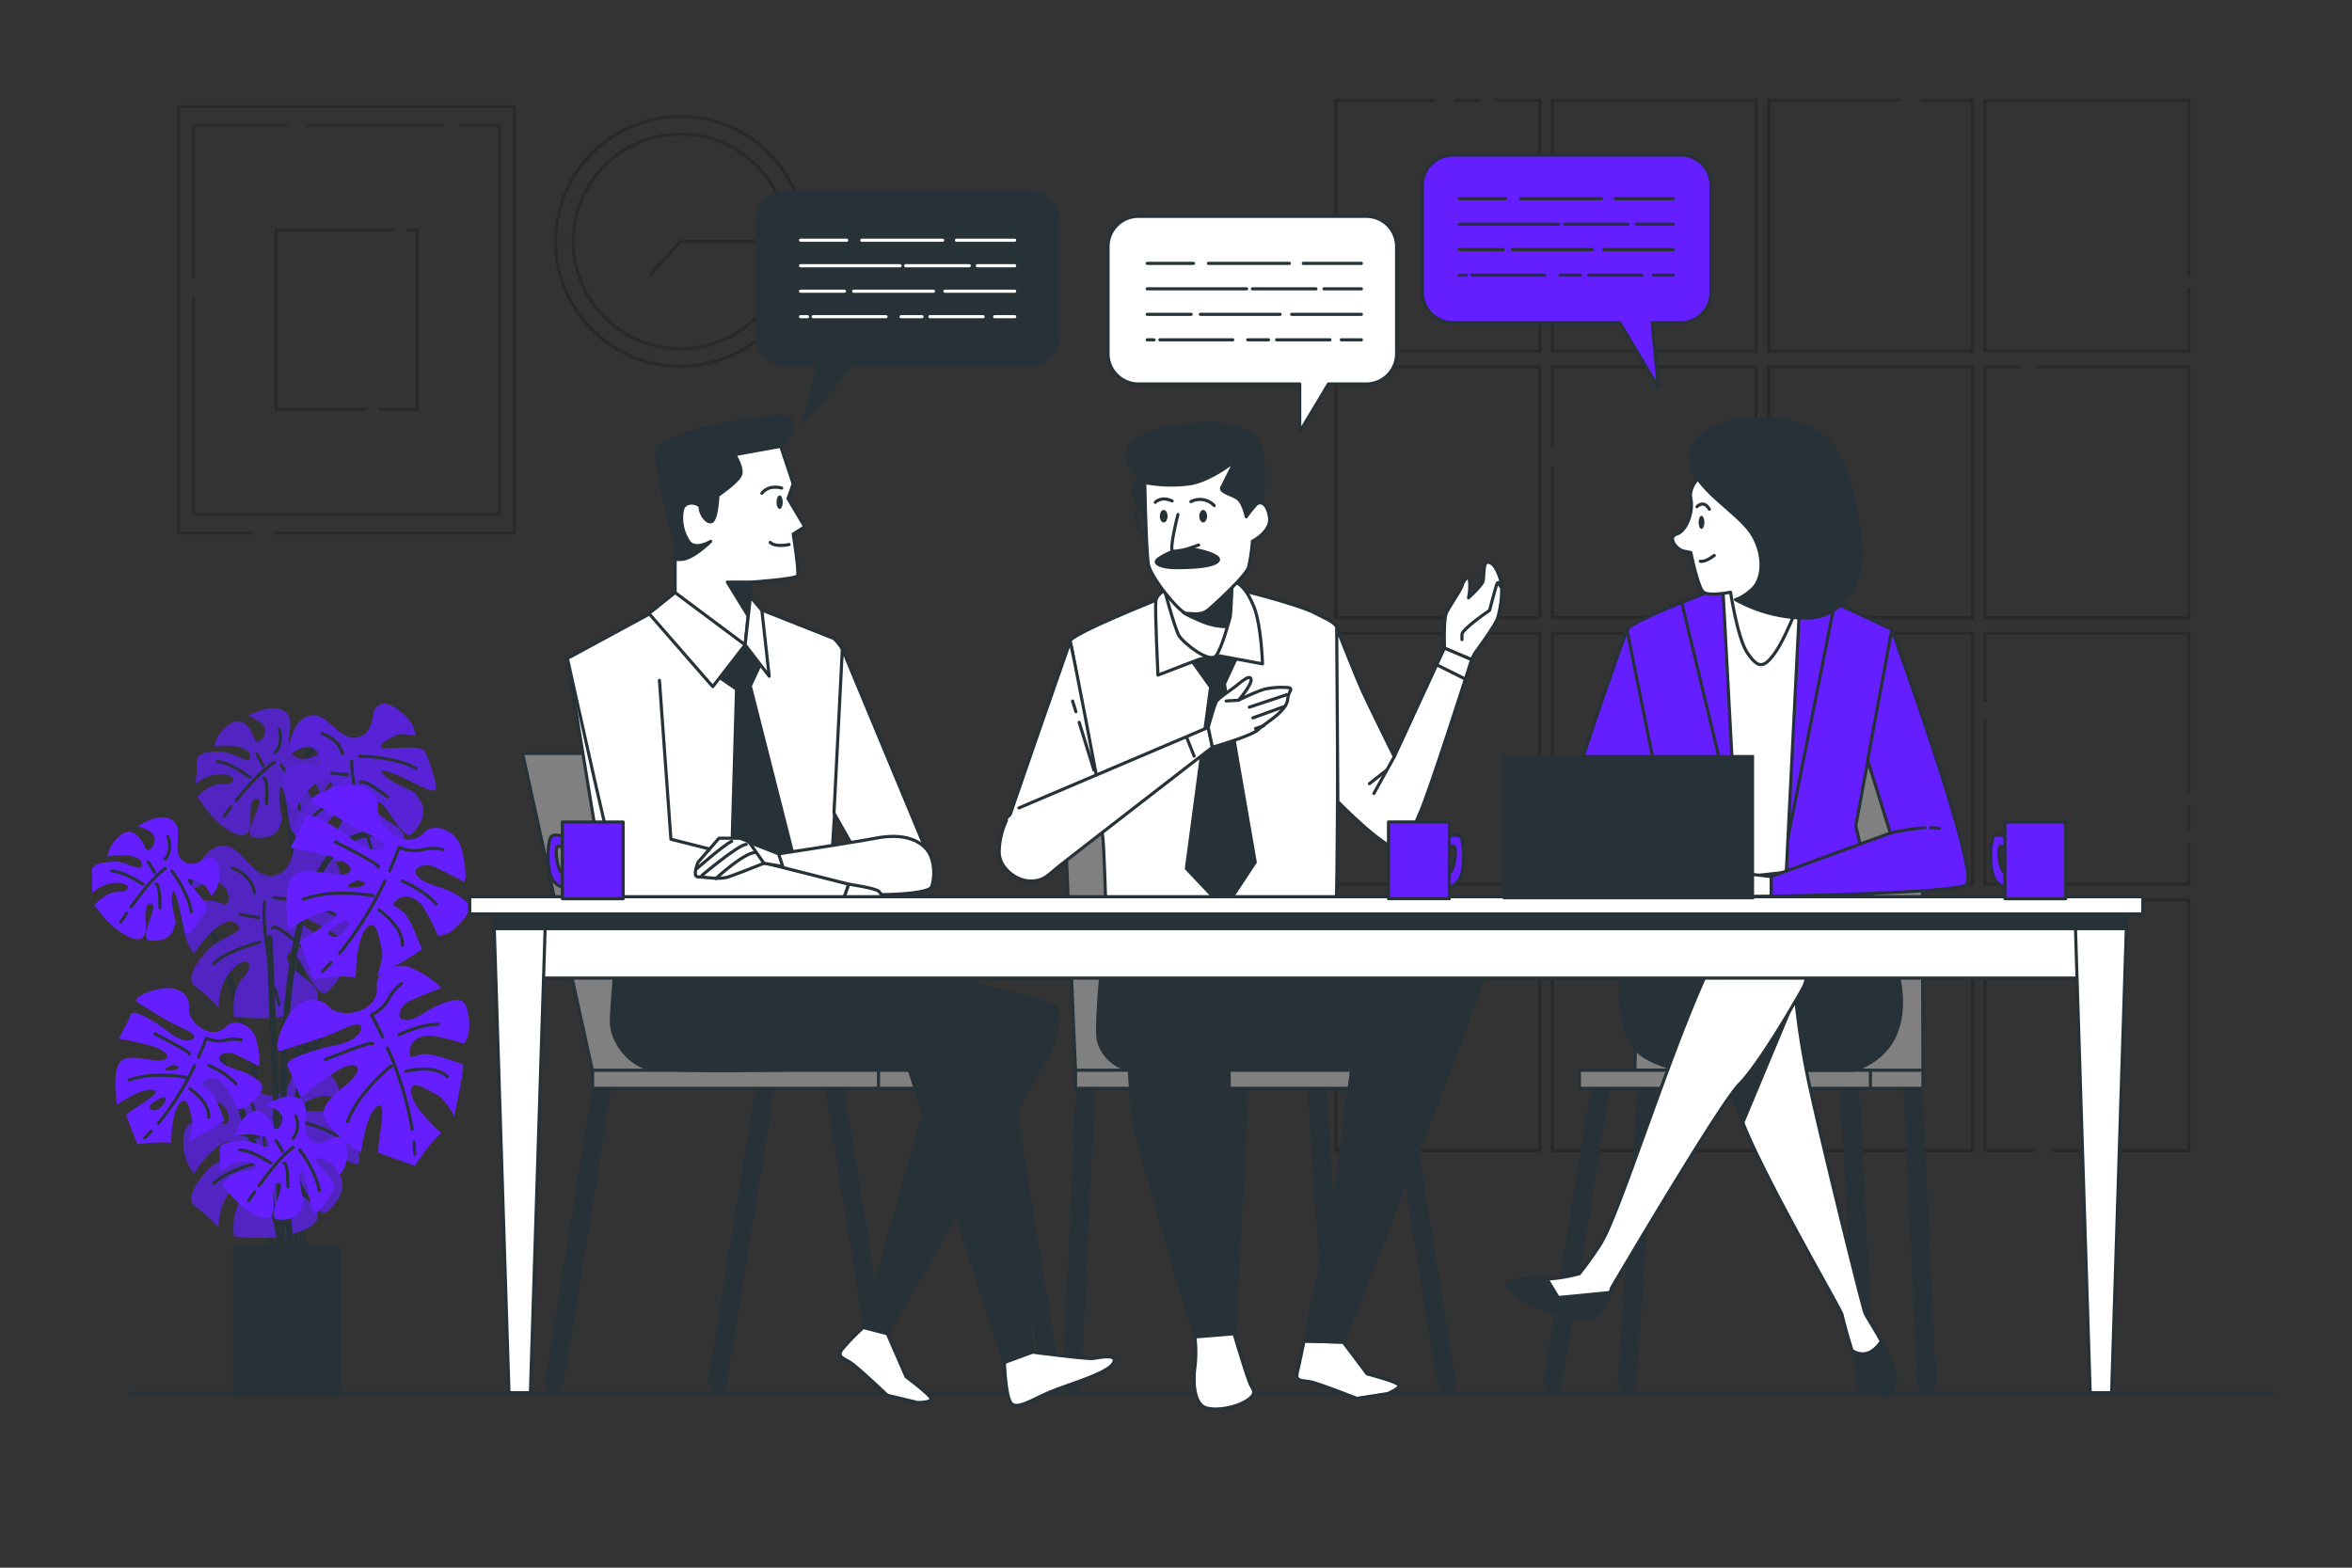 <?xml version="1.0" encoding="UTF-8"?>
<svg xmlns="http://www.w3.org/2000/svg" viewBox="0 0 750 500">
  <rect x="0" y="0" width="750" height="500" fill="#333333" stroke="none"/>
  <g id="freepik--Window--inject-346">
    <line x1="464.2" y1="32" x2="471.59" y2="32" style="fill:none;stroke:#000;stroke-linecap:round;stroke-linejoin:round;opacity:0.2"></line>
    <polyline points="477.04 32 491 32 491 112 426 112 426 32 457.19 32" style="fill:none;stroke:#000;stroke-linecap:round;stroke-linejoin:round;opacity:0.2"></polyline>
    <rect x="495" y="32" width="65" height="80" style="fill:none;stroke:#000;stroke-linecap:round;stroke-linejoin:round;opacity:0.2"></rect>
    <polyline points="612.9 32 629 32 629 112 564 112 564 32 605.5 32" style="fill:none;stroke:#000;stroke-linecap:round;stroke-linejoin:round;opacity:0.2"></polyline>
    <polyline points="698 92.28 698 112 633 112 633 32 698 32 698 88.03" style="fill:none;stroke:#000;stroke-linecap:round;stroke-linejoin:round;opacity:0.2"></polyline>
    <rect x="426" y="117" width="65" height="80" style="fill:none;stroke:#000;stroke-linecap:round;stroke-linejoin:round;opacity:0.2"></rect>
    <polyline points="495 142.08 495 117 560 117 560 197 495 197 495 149.31" style="fill:none;stroke:#000;stroke-linecap:round;stroke-linejoin:round;opacity:0.2"></polyline>
    <rect x="564" y="117" width="65" height="80" style="fill:none;stroke:#000;stroke-linecap:round;stroke-linejoin:round;opacity:0.2"></rect>
    <polyline points="649.27 117 698 117 698 197 633 197 633 117 644.16 117" style="fill:none;stroke:#000;stroke-linecap:round;stroke-linejoin:round;opacity:0.2"></polyline>
    <rect x="426" y="202" width="65" height="80" style="fill:none;stroke:#000;stroke-linecap:round;stroke-linejoin:round;opacity:0.2"></rect>
    <rect x="495" y="202" width="65" height="80" style="fill:none;stroke:#000;stroke-linecap:round;stroke-linejoin:round;opacity:0.2"></rect>
    <rect x="564" y="202" width="65" height="80" style="fill:none;stroke:#000;stroke-linecap:round;stroke-linejoin:round;opacity:0.2"></rect>
    <polyline points="698 269.33 698 282 633 282 633 230.18" style="fill:none;stroke:#000;stroke-linecap:round;stroke-linejoin:round;opacity:0.2"></polyline>
    <line x1="698" y1="257.42" x2="698" y2="264.65" style="fill:none;stroke:#000;stroke-linecap:round;stroke-linejoin:round;opacity:0.2"></line>
    <polyline points="633 223.37 633 202 698 202 698 252.74" style="fill:none;stroke:#000;stroke-linecap:round;stroke-linejoin:round;opacity:0.2"></polyline>
    <rect x="426" y="287" width="65" height="80" style="fill:none;stroke:#000;stroke-linecap:round;stroke-linejoin:round;opacity:0.2"></rect>
    <rect x="495" y="287" width="65" height="80" style="fill:none;stroke:#000;stroke-linecap:round;stroke-linejoin:round;opacity:0.2"></rect>
    <rect x="564" y="287" width="65" height="80" style="fill:none;stroke:#000;stroke-linecap:round;stroke-linejoin:round;opacity:0.2"></rect>
    <polyline points="648.42 367 633 367 633 287 698 287 698 367 654.8 367" style="fill:none;stroke:#000;stroke-linecap:round;stroke-linejoin:round;opacity:0.2"></polyline>
  </g>
  <g id="freepik--Picture--inject-346">
    <g style="opacity:0.2">
      <polyline points="87.6 170 164 170 164 34 57 34 57 170 80.37 170" style="fill:none;stroke:#000;stroke-linecap:round;stroke-linejoin:round"></polyline>
      <line x1="141.23" y1="40" x2="98.24" y2="40" style="fill:none;stroke:#000;stroke-linecap:round;stroke-linejoin:round"></line>
      <polyline points="61.72 95.26 61.72 164 159.28 164 159.28 40 146.76 40" style="fill:none;stroke:#000;stroke-linecap:round;stroke-linejoin:round"></polyline>
      <polyline points="91.44 40 61.72 40 61.72 88.45" style="fill:none;stroke:#000;stroke-linecap:round;stroke-linejoin:round"></polyline>
      <polyline points="125.48 73.4 88 73.4 88 130.6 116.55 130.6" style="fill:none;stroke:#000;stroke-linecap:round;stroke-linejoin:round"></polyline>
      <polyline points="121.23 130.6 133 130.6 133 73.4 130.16 73.4" style="fill:none;stroke:#000;stroke-linecap:round;stroke-linejoin:round"></polyline>
    </g>
  </g>
  <g id="freepik--Clock--inject-346">
    <g style="opacity:0.2">
      <circle cx="217" cy="77" r="39.83" style="fill:none;stroke:#000;stroke-linecap:round;stroke-linejoin:round"></circle>
      <circle cx="217" cy="77" r="34.24" style="fill:none;stroke:#000;stroke-linecap:round;stroke-linejoin:round"></circle>
      <polyline points="207.53 87.38 217 77 244.83 77" style="fill:none;stroke:#000;stroke-linecap:round;stroke-linejoin:round"></polyline>
    </g>
  </g>
  <g id="freepik--Plant--inject-346">
    <path d="M111.43,237.4S98.19,230,97.21,246.71s-3.43,154.93-3.43,154.93" style="fill:none;stroke:#263238;stroke-linecap:round;stroke-linejoin:round;stroke-width:2px"></path>
    <path d="M90.34,248.18s10.79,53.95,5.89,152" style="fill:none;stroke:#263238;stroke-linecap:round;stroke-linejoin:round;stroke-width:2px"></path>
    <path d="M101,240.75s-5.07,3.25-8-.47,2-10.51-2.31-13.42-11.6,1.53-11.6,1.53,5.66,1.66,5.48,4.75-2.91,4.26-3.28,2.91-3.06-8.15-7.65-5.32a11.37,11.37,0,0,0-5.3,7.21S79,236.8,79.68,240.83s-4.38-.7-8.8-1-8.43.38-8.15,3.06a34.38,34.38,0,0,1-.42,7.06,13.18,13.18,0,0,1,8.6-3c4.85.29,4.67,3.38.26,3.12S63,254,63,254s4,6.88,9.14,10.28,7,2.19,7.55-.44-.77-9.34,2.32-9.16S76.85,266.35,80.8,267s7.11-.46,8.15-3.06l1-2.6s-1.38-6.72-.78-9.34,1.32.08,2,3.22,1.14,10.69,2.49,10.33,5.66-5.87,6.68-8-5.69-8.75-5.61-10.07,5.25,1.19,6,2.57a34.53,34.53,0,0,1,1.58,3.19s3.22-2,3.15-8.23S101,240.75,101,240.75Z" style="fill:#651FFF"></path>
    <path d="M101,240.75s-5.07,3.25-8-.47,2-10.51-2.31-13.42-11.6,1.53-11.6,1.53,5.66,1.66,5.48,4.75-2.91,4.26-3.28,2.91-3.06-8.15-7.65-5.32a11.37,11.37,0,0,0-5.3,7.21S79,236.8,79.68,240.83s-4.38-.7-8.8-1-8.43.38-8.15,3.06a34.38,34.38,0,0,1-.42,7.06,13.18,13.18,0,0,1,8.6-3c4.85.29,4.67,3.38.26,3.12S63,254,63,254s4,6.88,9.14,10.28,7,2.19,7.55-.44-.77-9.34,2.32-9.16S76.85,266.35,80.8,267s7.11-.46,8.15-3.06l1-2.6s-1.38-6.72-.78-9.34,1.32.08,2,3.22,1.14,10.69,2.49,10.33,5.66-5.87,6.68-8-5.69-8.75-5.61-10.07,5.25,1.19,6,2.57a34.53,34.53,0,0,1,1.58,3.19s3.22-2,3.15-8.23S101,240.75,101,240.75Z" style="fill:#263238;opacity:0.3"></path>
    <path d="M75.28,255.3c3.3-4.08,8.17-9.6,12.24-12.24" style="fill:none;stroke:#263238;stroke-linecap:round;stroke-linejoin:round"></path>
    <path d="M71.45,260.27s.85-1.18,2.22-2.94" style="fill:none;stroke:#263238;stroke-linecap:round;stroke-linejoin:round"></path>
    <path d="M89.68,244.07s4.9,6.94,5.81,14.08" style="fill:none;stroke:#263238;stroke-linecap:round;stroke-linejoin:round"></path>
    <path d="M84.12,248.17s1.38-.8.86,8" style="fill:none;stroke:#263238;stroke-linecap:round;stroke-linejoin:round"></path>
    <path d="M87.71,240s2.8-2.49,1.32-7.45" style="fill:none;stroke:#263238;stroke-linecap:round;stroke-linejoin:round"></path>
    <line x1="83.91" y1="244.18" x2="81.92" y2="240.52" style="fill:none;stroke:#263238;stroke-linecap:round;stroke-linejoin:round"></line>
    <path d="M79.71,247.91s-6.36-4.8-10.33-5" style="fill:none;stroke:#263238;stroke-linecap:round;stroke-linejoin:round"></path>
    <path d="M119,227.67s-.2,7.28-5.88,7.64-9.2-9.12-15-6.84-6.38,12.66-6.38,12.66,5.52-4.53,8.49-2.24,2.28,5.81.68,5.25-10.25-2.49-10.55,4A13.78,13.78,0,0,0,94,258.4s6.15-11.48,10.62-9.39-3.69,3.92-7,8.16-5.36,8.71-2.49,10.25a42,42,0,0,1,6.79,5.23s-.78-6,2.81-10.68,6.57-2.37,3.3,1.87-1.64,10.9-1.64,10.9,9.63.66,16.52-2.14,6.92-5.48,4.71-7.86-9.89-5.6-7.6-8.56,8.18,13.06,11.55,9.57,4.38-7.44,2.49-10.25l-1.89-2.81s-7.67-3.2-9.89-5.59,1-1.27,4.6.17,11.49,6.15,12,4.55-2-9.67-3.49-12.15-12.63-.27-13.9-1.25,4.77-4.44,6.69-4.31,4.28.59,4.28.59.17-4.6-6.1-8.75S119,227.67,119,227.67Z" style="fill:#651FFF"></path>
    <path d="M119,227.67s-.2,7.28-5.88,7.64-9.2-9.12-15-6.84-6.38,12.66-6.38,12.66,5.52-4.53,8.49-2.24,2.28,5.81.68,5.25-10.25-2.49-10.55,4A13.78,13.78,0,0,0,94,258.4s6.15-11.48,10.62-9.39-3.69,3.92-7,8.16-5.36,8.71-2.49,10.25a42,42,0,0,1,6.79,5.23s-.78-6,2.81-10.68,6.57-2.37,3.3,1.87-1.64,10.9-1.64,10.9,9.63.66,16.52-2.14,6.92-5.48,4.71-7.86-9.89-5.6-7.6-8.56,8.18,13.06,11.55,9.57,4.38-7.44,2.49-10.25l-1.89-2.81s-7.67-3.2-9.89-5.59,1-1.27,4.6.17,11.49,6.15,12,4.55-2-9.67-3.49-12.15-12.63-.27-13.9-1.25,4.77-4.44,6.69-4.31,4.28.59,4.28.59.17-4.6-6.1-8.75S119,227.67,119,227.67Z" style="fill:#263238;opacity:0.2"></path>
    <path d="M116.06,263.29c-1.83-6.09-4-14.73-3.91-20.61" style="fill:none;stroke:#263238;stroke-linecap:round;stroke-linejoin:round"></path>
    <path d="M118.43,270.51s-.6-1.66-1.44-4.24" style="fill:none;stroke:#263238;stroke-linecap:round;stroke-linejoin:round"></path>
    <path d="M114.64,241.22s10.28-.19,18,3.77" style="fill:none;stroke:#263238;stroke-linecap:round;stroke-linejoin:round"></path>
    <path d="M115,249.58s.14-1.93,8.62,4.61" style="fill:none;stroke:#263238;stroke-linecap:round;stroke-linejoin:round"></path>
    <path d="M109.18,240.4s-.58-4.51-6.55-6.41" style="fill:none;stroke:#263238;stroke-linecap:round;stroke-linejoin:round"></path>
    <line x1="110.81" y1="247.06" x2="105.78" y2="246.56" style="fill:none;stroke:#263238;stroke-linecap:round;stroke-linejoin:round"></line>
    <path d="M111.69,253.82s-9.15,3.09-12.09,6.91" style="fill:none;stroke:#263238;stroke-linecap:round;stroke-linejoin:round"></path>
    <path d="M58,276.13s28.92,49,28.43,123.06" style="fill:none;stroke:#263238;stroke-linecap:round;stroke-linejoin:round;stroke-width:2px"></path>
    <path d="M93.66,271.07s-.93,8.39-7.51,8.26S76.39,267.94,69.47,270s-8.56,14-8.56,14,6.8-4.71,10-1.79,2.09,6.92.29,6.13S59.62,284.53,58.66,292a16,16,0,0,0,3.2,12.13S70,291.5,75,294.34s-4.63,4.16-8.8,8.75-7,9.55-3.84,11.59a49.09,49.09,0,0,1,7.34,6.68s-.33-7,4.26-12.05,7.79-2.13,3.62,2.46-2.92,12.43-2.92,12.43,11,1.67,19.26-.91,8.51-5.67,6.18-8.63-10.88-7.39-8-10.6,8.21,15.85,12.42,12.14,5.76-8.17,3.84-11.59l-1.91-3.42s-8.55-4.42-10.88-7.39,1.25-1.37,5.29.63,12.68,8.18,13.47,6.39-1.41-11.35-2.87-14.35S96.94,285,95.57,283.71s5.92-4.67,8.13-4.33a47.64,47.64,0,0,1,4.88,1.08s.63-5.29-6.21-10.67S93.66,271.07,93.66,271.07Z" style="fill:#651FFF"></path>
    <path d="M93.66,271.07s-.93,8.39-7.51,8.26S76.39,267.94,69.47,270s-8.56,14-8.56,14,6.8-4.71,10-1.79,2.09,6.92.29,6.13S59.62,284.53,58.66,292a16,16,0,0,0,3.2,12.13S70,291.5,75,294.34s-4.63,4.16-8.8,8.75-7,9.55-3.84,11.59a49.09,49.09,0,0,1,7.34,6.68s-.33-7,4.26-12.05,7.79-2.13,3.62,2.46-2.92,12.43-2.92,12.43,11,1.67,19.26-.91,8.51-5.67,6.18-8.63-10.88-7.39-8-10.6,8.21,15.85,12.42,12.14,5.76-8.17,3.84-11.59l-1.91-3.42s-8.55-4.42-10.88-7.39,1.25-1.37,5.29.63,12.68,8.18,13.47,6.39-1.41-11.35-2.87-14.35S96.94,285,95.57,283.71s5.92-4.67,8.13-4.33a47.64,47.64,0,0,1,4.88,1.08s.63-5.29-6.21-10.67S93.66,271.07,93.66,271.07Z" style="fill:#263238;opacity:0.3"></path>
    <path d="M86.91,311.9c-1.54-7.2-3.28-17.38-2.56-24.15" style="fill:none;stroke:#263238;stroke-linecap:round;stroke-linejoin:round"></path>
    <path d="M89,320.45s-.54-2-1.25-5" style="fill:none;stroke:#263238;stroke-linecap:round;stroke-linejoin:round"></path>
    <path d="M87.35,286.29s11.89.76,20.48,6.06" style="fill:none;stroke:#263238;stroke-linecap:round;stroke-linejoin:round"></path>
    <path d="M86.93,296s.34-2.21,9.51,6.13" style="fill:none;stroke:#263238;stroke-linecap:round;stroke-linejoin:round"></path>
    <path d="M81.14,284.83s-.25-5.25-7-8" style="fill:none;stroke:#263238;stroke-linecap:round;stroke-linejoin:round"></path>
    <line x1="82.39" y1="292.67" x2="76.63" y2="291.63" style="fill:none;stroke:#263238;stroke-linecap:round;stroke-linejoin:round"></line>
    <path d="M82.76,300.55s-10.85,2.71-14.6,6.84" style="fill:none;stroke:#263238;stroke-linecap:round;stroke-linejoin:round"></path>
    <path d="M93.66,341.15s-.93,8.39-7.51,8.26S76.39,338,69.47,340.1s-8.56,14-8.56,14,6.8-4.71,10-1.79,2.09,6.92.29,6.13-11.59-3.84-12.55,3.67a16,16,0,0,0,3.2,12.13S70,361.58,75,364.42s-4.63,4.16-8.8,8.75-7,9.55-3.84,11.59a49.09,49.09,0,0,1,7.34,6.68s-.33-7,4.26-12.05,7.79-2.13,3.62,2.46-2.92,12.43-2.92,12.43,11,1.67,19.26-.91,8.51-5.67,6.18-8.63-10.88-7.39-8-10.6,8.21,15.85,12.42,12.14,5.76-8.17,3.84-11.59l-1.91-3.42s-8.55-4.42-10.88-7.39,1.25-1.37,5.29.63,12.68,8.18,13.47,6.39-1.41-11.35-2.87-14.35S96.94,355,95.57,353.79s5.92-4.67,8.13-4.33a47.64,47.64,0,0,1,4.88,1.08s.63-5.29-6.21-10.67S93.66,341.15,93.66,341.15Z" style="fill:#651FFF"></path>
    <path d="M93.66,341.15s-.93,8.39-7.51,8.26S76.39,338,69.47,340.1s-8.56,14-8.56,14,6.8-4.71,10-1.79,2.09,6.92.29,6.13-11.59-3.84-12.55,3.67a16,16,0,0,0,3.2,12.13S70,361.58,75,364.42s-4.63,4.16-8.8,8.75-7,9.55-3.84,11.59a49.09,49.09,0,0,1,7.34,6.68s-.33-7,4.26-12.05,7.79-2.13,3.62,2.46-2.92,12.43-2.92,12.43,11,1.67,19.26-.91,8.51-5.67,6.18-8.63-10.88-7.39-8-10.6,8.21,15.85,12.42,12.14,5.76-8.17,3.84-11.59l-1.91-3.42s-8.55-4.42-10.88-7.39,1.25-1.37,5.29.63,12.68,8.18,13.47,6.39-1.41-11.35-2.87-14.35S96.94,355,95.57,353.79s5.92-4.67,8.13-4.33a47.64,47.64,0,0,1,4.88,1.08s.63-5.29-6.21-10.67S93.66,341.15,93.66,341.15Z" style="fill:#263238;opacity:0.3"></path>
    <path d="M86.91,382c-1.54-7.19-3.28-17.37-2.56-24.14" style="fill:none;stroke:#263238;stroke-linecap:round;stroke-linejoin:round"></path>
    <path d="M89,390.53s-.54-2-1.25-5" style="fill:none;stroke:#263238;stroke-linecap:round;stroke-linejoin:round"></path>
    <path d="M87.35,356.37s11.89.76,20.48,6.06" style="fill:none;stroke:#263238;stroke-linecap:round;stroke-linejoin:round"></path>
    <path d="M86.93,366.05s.34-2.21,9.51,6.13" style="fill:none;stroke:#263238;stroke-linecap:round;stroke-linejoin:round"></path>
    <path d="M81.14,354.91s-.25-5.25-7-8" style="fill:none;stroke:#263238;stroke-linecap:round;stroke-linejoin:round"></path>
    <line x1="82.39" y1="362.75" x2="76.63" y2="361.71" style="fill:none;stroke:#263238;stroke-linecap:round;stroke-linejoin:round"></line>
    <path d="M82.76,370.63s-10.85,2.71-14.6,6.84" style="fill:none;stroke:#263238;stroke-linecap:round;stroke-linejoin:round"></path>
    <path d="M69.27,334.46S87.9,378.6,89.86,399.68L85.94,299.17" style="fill:none;stroke:#263238;stroke-linecap:round;stroke-linejoin:round;stroke-width:2px"></path>
    <path d="M114.37,324.17c-24.51-4.42-24.51,75.51-24.51,75.51" style="fill:none;stroke:#263238;stroke-linecap:round;stroke-linejoin:round;stroke-width:2px"></path>
    <path d="M92.8,399.19s-14.22-133.36,27-133.36" style="fill:none;stroke:#263238;stroke-linecap:round;stroke-linejoin:round;stroke-width:2px"></path>
    <path d="M105,321.19c-3.35-3.76-10.46-3.76-14.65,5.86S90,335,90,335s8-2.51,13-4.18,11.72-5.86,12.13-3.35-3.34,5-7.95,5.86-16.74,4.19-15.48,6.7,4.18,10,4.18,10a106.94,106.94,0,0,1,11.3-8.37c5.44-3.35,8.79-2.09,5.86,1.67s-11.3,8-9.62,13,11.71,11.3,11.71,11.3,1.26-10.46,4.19-13.81,2.93.42,2.09,6.28a68.47,68.47,0,0,0-.83,7.53l11.71,4.18s4.19-6.27,6.28-8.37l2.09-2.09s-9.2-7.95-9.62-13,6.28,0,8.37.83,5.44,6.7,5.44,6.7,2.09-9.63,2.51-13l.42-3.35s-8.79-3.35-12.14-3.35-5,2.51-5-.84,3.35-5.44,7.11-5a65.56,65.56,0,0,1,10.05,2.51s2.51-2.09,1.67-8.37-2.93-6.28-7.95-4.6-8.37,5.44-12.14,5.44-1.67-4.61.84-5.86,8.79-3.77,10.05-4.19-6.7-6.27-10.89-7.11-9.6,2.11-9.2,6.28C120.93,323.29,108.38,325,105,321.19Z" style="fill:#651FFF"></path>
    <path d="M132,364.28c.13,1.27.22,2.53.26,3.79" style="fill:none;stroke:#263238;stroke-linecap:round;stroke-linejoin:round"></path>
    <path d="M123.56,334.24a110.89,110.89,0,0,1,7.88,25.93" style="fill:none;stroke:#263238;stroke-linecap:round;stroke-linejoin:round"></path>
    <path d="M122.06,330.88c-2.08-4.46-3.64-7.18-3.64-7.18a12.33,12.33,0,0,0,5.44-5,14,14,0,0,1,4.19-5" style="fill:none;stroke:#263238;stroke-linecap:round;stroke-linejoin:round"></path>
    <path d="M103.78,337.93s15.06-6.27,15.06-5" style="fill:none;stroke:#263238;stroke-linecap:round;stroke-linejoin:round"></path>
    <path d="M127.21,330s6.7-3.35,12.56-3.35" style="fill:none;stroke:#263238;stroke-linecap:round;stroke-linejoin:round"></path>
    <path d="M124.7,340a57.74,57.74,0,0,0-8,8,35.9,35.9,0,0,0-5.86,9.62" style="fill:none;stroke:#263238;stroke-linecap:round;stroke-linejoin:round"></path>
    <path d="M129.3,341.7s8.79-2.51,13.4,1.67" style="fill:none;stroke:#263238;stroke-linecap:round;stroke-linejoin:round"></path>
    <path d="M145.22,285.15c-4.55-2.69-9.59-2.75-12.06-5.6s2.38-4.28,5-3.21,8.61,4.17,9.75,4.84.35-9.17-1.76-12.88-7.89-5.86-10.78-2.83c-6.09,6.39-15.58-2-14.93-7s-4-10.37-14-7.22-6.28,4.9-6.28,4.9,7.11,4.35,11.67,7,12.1,5,10.48,7-6,.76-9.64-2.16-14.13-9.9-15.2-7.31-4.85,9.75-4.85,9.75a106.52,106.52,0,0,1,13.73,3c6.1,1.92,7.34,5.27,2.58,5.52s-13.41-3.32-16.11,1.24-.85,16.26-.85,16.26,8.73-5.91,13.17-5.9,1.61,2.49-3.36,5.7a66.71,66.71,0,0,0-6.24,4.31L100,312.22s7.48-1,10.44-.75l3,.21s0-12.16,3.48-15.77,4.12,4.74,4.86,6.87-1.49,8.49-1.49,8.49,8.64-4.73,11.44-6.6l2.81-1.88s-3.24-8.84-5.43-11.36-5.19-2.15-2.66-4.34,6.3-1,8.45,2.08a64.14,64.14,0,0,1,4.69,9.23s3.23.52,7.42-4.23S149.78,287.85,145.22,285.15Zm-39.6,13.4c-3.35-1.68,4.6-5,4.6-5C113.15,293.11,109,300.22,105.62,298.55Zm5.64-15.63c-1.43-.71,2.85-2.14,2.85-2.14C120.29,282,112.68,283.64,111.26,282.92Z" style="fill:#651FFF"></path>
    <path d="M105.53,307.07c-.87.92-1.77,1.82-2.69,2.68" style="fill:none;stroke:#263238;stroke-linecap:round;stroke-linejoin:round"></path>
    <path d="M122.7,281a110.87,110.87,0,0,1-14.41,23" style="fill:none;stroke:#263238;stroke-linecap:round;stroke-linejoin:round"></path>
    <path d="M124.25,277.69c2-4.49,3-7.45,3-7.45a12.32,12.32,0,0,0,7.36.81,14,14,0,0,1,6.54-.13" style="fill:none;stroke:#263238;stroke-linecap:round;stroke-linejoin:round"></path>
    <path d="M106.94,268.51s14.62,7.26,13.67,8.08" style="fill:none;stroke:#263238;stroke-linecap:round;stroke-linejoin:round"></path>
    <path d="M128.31,281s6.92,2.86,10.76,7.29" style="fill:none;stroke:#263238;stroke-linecap:round;stroke-linejoin:round"></path>
    <path d="M119.08,285.68a58.25,58.25,0,0,0-11.22-.79,36.15,36.15,0,0,0-11.11,1.88" style="fill:none;stroke:#263238;stroke-linecap:round;stroke-linejoin:round"></path>
    <path d="M120.83,290.25s7.66,5,7.52,11.21" style="fill:none;stroke:#263238;stroke-linecap:round;stroke-linejoin:round"></path>
    <path d="M80.19,343.14c-3.67-2.17-7.72-2.21-9.71-4.5s1.92-3.45,4-2.59,6.93,3.36,7.85,3.9.28-7.38-1.42-10.37-6.35-4.72-8.67-2.28c-4.9,5.15-12.54-1.6-12-5.62s-3.23-8.35-11.29-5.81-5,3.94-5,3.94,5.72,3.51,9.39,5.67,9.74,4,8.43,5.61-4.81.62-7.75-1.74-11.38-8-12.24-5.88-3.9,7.85-3.9,7.85a85.45,85.45,0,0,1,11,2.45c4.91,1.54,5.91,4.23,2.08,4.44s-10.8-2.67-13,1-.68,13.08-.68,13.08,7-4.76,10.6-4.74,1.29,2-2.71,4.58a53.76,53.76,0,0,0-5,3.47l3.64,9.32a68.71,68.71,0,0,1,8.4-.6l2.37.17s0-9.79,2.81-12.69,3.31,3.81,3.9,5.53-1.19,6.83-1.19,6.83,7-3.8,9.2-5.31l2.26-1.52s-2.6-7.1-4.37-9.14S63,346.46,65,344.7s5.07-.84,6.81,1.67a52.73,52.73,0,0,1,3.77,7.43s2.6.42,6-3.4S83.86,345.31,80.19,343.14ZM48.32,353.92c-2.7-1.35,3.7-4,3.7-4C54.38,349.54,51,355.27,48.32,353.92Zm4.54-12.57c-1.15-.58,2.29-1.72,2.29-1.72C60.13,340.58,54,341.92,52.86,341.35Z" style="fill:#651FFF"></path>
    <path d="M48.25,360.78q-1.05,1.11-2.16,2.16" style="fill:none;stroke:#263238;stroke-linecap:round;stroke-linejoin:round"></path>
    <path d="M62.07,339.82a89.61,89.61,0,0,1-11.6,18.47" style="fill:none;stroke:#263238;stroke-linecap:round;stroke-linejoin:round"></path>
    <path d="M63.31,337.14c1.62-3.62,2.45-6,2.45-6a9.93,9.93,0,0,0,5.92.66,11.23,11.23,0,0,1,5.26-.11" style="fill:none;stroke:#263238;stroke-linecap:round;stroke-linejoin:round"></path>
    <path d="M49.38,329.75s11.77,5.84,11,6.5" style="fill:none;stroke:#263238;stroke-linecap:round;stroke-linejoin:round"></path>
    <path d="M66.58,339.79s5.57,2.31,8.66,5.87" style="fill:none;stroke:#263238;stroke-linecap:round;stroke-linejoin:round"></path>
    <path d="M59.15,343.57a46.17,46.17,0,0,0-9-.64,29.09,29.09,0,0,0-8.94,1.52" style="fill:none;stroke:#263238;stroke-linecap:round;stroke-linejoin:round"></path>
    <path d="M60.56,347.25s6.17,4,6,9" style="fill:none;stroke:#263238;stroke-linecap:round;stroke-linejoin:round"></path>
    <path d="M65.24,274s-4.6,3.35-7.53,0,1.25-10-2.93-12.55-10.88,2.09-10.88,2.09,5.44,1.25,5.44,4.18-2.51,4.19-2.93,2.93-3.35-7.53-7.54-4.6a10.78,10.78,0,0,0-4.6,7.11s10-1.67,10.88,2.1-4.18-.42-8.37-.42-8,.84-7.53,3.35a32.8,32.8,0,0,1,0,6.69,12.45,12.45,0,0,1,8-3.34c4.6,0,4.6,2.92.42,2.92s-7.54,4.19-7.54,4.19,4.19,6.28,9.21,9.21,6.7,1.67,7.12-.84-1.26-8.79,1.67-8.79-4.18,11.3-.42,11.72,6.7-.84,7.54-3.35l.83-2.51s-1.67-6.28-1.25-8.79,1.25,0,2.09,2.93,1.67,10.05,2.93,9.63,5-5.86,5.86-7.95-5.86-8-5.86-9.21,5,.84,5.86,2.09a31.8,31.8,0,0,1,1.67,2.93s2.93-2.09,2.51-7.95S65.24,274,65.24,274Z" style="fill:#651FFF"></path>
    <path d="M41.8,289.21c2.89-4,7.18-9.53,10.88-12.25" style="fill:none;stroke:#263238;stroke-linecap:round;stroke-linejoin:round"></path>
    <path d="M38.45,294.12s.74-1.16,1.94-2.91" style="fill:none;stroke:#263238;stroke-linecap:round;stroke-linejoin:round"></path>
    <path d="M54.78,277.8s5,6.28,6.27,13" style="fill:none;stroke:#263238;stroke-linecap:round;stroke-linejoin:round"></path>
    <path d="M49.75,282s1.26-.83,1.26,7.54" style="fill:none;stroke:#263238;stroke-linecap:round;stroke-linejoin:round"></path>
    <path d="M52.68,274s2.52-2.51.84-7.11" style="fill:none;stroke:#263238;stroke-linecap:round;stroke-linejoin:round"></path>
    <line x1="49.34" y1="278.22" x2="47.24" y2="274.87" style="fill:none;stroke:#263238;stroke-linecap:round;stroke-linejoin:round"></line>
    <path d="M45.57,282s-6.28-4.18-10-4.18" style="fill:none;stroke:#263238;stroke-linecap:round;stroke-linejoin:round"></path>
    <path d="M106,363s-4.61,3.34-7.54,0,1.26-10.05-2.93-12.56-10.88,2.09-10.88,2.09,5.44,1.26,5.44,4.19-2.51,4.18-2.93,2.93-3.35-7.54-7.53-4.61a10.74,10.74,0,0,0-4.6,7.12s10-1.68,10.88,2.09-4.19-.42-8.37-.42-7.95.84-7.54,3.35a32.91,32.91,0,0,1,0,6.7,12.45,12.45,0,0,1,8-3.35c4.6,0,4.6,2.93.41,2.93s-7.53,4.18-7.53,4.18,4.19,6.28,9.21,9.21,6.69,1.68,7.11-.84-1.25-8.78,1.68-8.78-4.19,11.3-.42,11.71,6.69-.83,7.53-3.34l.84-2.52s-1.68-6.27-1.26-8.78,1.26,0,2.1,2.93,1.67,10,2.93,9.62,5-5.86,5.85-7.95-5.85-7.95-5.85-9.21,5,.84,5.85,2.09a33.12,33.12,0,0,1,1.68,2.93s2.93-2.09,2.51-7.95S106,363,106,363Z" style="fill:#651FFF"></path>
    <path d="M82.58,378.16c2.89-4.05,7.18-9.54,10.89-12.25" style="fill:none;stroke:#263238;stroke-linecap:round;stroke-linejoin:round"></path>
    <path d="M79.24,383.06s.74-1.16,1.94-2.9" style="fill:none;stroke:#263238;stroke-linecap:round;stroke-linejoin:round"></path>
    <path d="M95.56,366.74s5,6.28,6.28,13" style="fill:none;stroke:#263238;stroke-linecap:round;stroke-linejoin:round"></path>
    <path d="M90.54,370.93s1.26-.84,1.26,7.53" style="fill:none;stroke:#263238;stroke-linecap:round;stroke-linejoin:round"></path>
    <path d="M93.47,363s2.51-2.52.84-7.12" style="fill:none;stroke:#263238;stroke-linecap:round;stroke-linejoin:round"></path>
    <line x1="90.12" y1="367.16" x2="88.03" y2="363.81" style="fill:none;stroke:#263238;stroke-linecap:round;stroke-linejoin:round"></line>
    <path d="M86.36,370.93s-6.28-4.19-10-4.19" style="fill:none;stroke:#263238;stroke-linecap:round;stroke-linejoin:round"></path>
    <rect x="75.15" y="397.8" width="32.35" height="46.57" style="fill:#263238;stroke:#263238;stroke-linecap:round;stroke-linejoin:round;stroke-width:2px"></rect>
  </g>
  <g id="freepik--Floor--inject-346">
    <line x1="42.1" y1="444.37" x2="725" y2="444.37" style="fill:#fff;stroke:#263238;stroke-linecap:round;stroke-linejoin:round"></line>
  </g>
  <g id="freepik--character-3--inject-346">
    <line x1="609.88" y1="345" x2="614.38" y2="441" style="fill:none;stroke:#263238;stroke-linecap:round;stroke-linejoin:round;stroke-width:6px"></line>
    <line x1="589.69" y1="345" x2="594.69" y2="441" style="fill:none;stroke:#263238;stroke-linecap:round;stroke-linejoin:round;stroke-width:6px"></line>
    <line x1="525.33" y1="345" x2="518.83" y2="441" style="fill:none;stroke:#263238;stroke-linecap:round;stroke-linejoin:round;stroke-width:6px"></line>
    <line x1="510.62" y1="345" x2="495.12" y2="441" style="fill:none;stroke:#263238;stroke-linecap:round;stroke-linejoin:round;stroke-width:6px"></line>
    <polygon points="612.86 240.29 613.19 341.63 521.28 341.63 524.56 240.29 612.86 240.29" style="fill:gray;stroke:#263238;stroke-linecap:round;stroke-linejoin:round"></polygon>
    <rect x="503.62" y="341.34" width="109.56" height="5.77" transform="translate(1116.81 688.45) rotate(180)" style="fill:gray;stroke:#263238;stroke-linecap:round;stroke-linejoin:round"></rect>
    <rect x="503.62" y="341.34" width="92.8" height="5.77" transform="translate(1100.05 688.45) rotate(180)" style="fill:gray;stroke:#263238;stroke-linecap:round;stroke-linejoin:round"></rect>
    <path d="M526.86,289s-8.51,13-9.85,22.82.9,21,7.16,25.06a31.48,31.48,0,0,0,13.43,4.48h53.25s9.4-2.24,13.43-11.19,1.34-20.59-1.34-26.41S598,293,598,293Z" style="fill:#263238;stroke:#263238;stroke-linecap:round;stroke-linejoin:round"></path>
    <path d="M551.92,186s-31.33,11.64-33.12,14.77,13.88,64.89,13.88,64.89l-8.06,25.51A354.88,354.88,0,0,0,561.77,297c18.79,1.79,37.14-3.58,37.14-3.58l-7.16-30,11.64-62.65s-23-10.91-28.06-12.84S555.5,185.59,551.92,186Z" style="fill:#651FFF;stroke:#263238;stroke-linecap:round;stroke-linejoin:round"></path>
    <path d="M585.05,192.25c-4.24-1.94-8-3.63-9.72-4.28-5.06-1.93-19.83-2.38-23.41-1.93,0,0-7.68,2.85-15.65,6.11l17.89,74.45,15.66,2.23Z" style="fill:#651FFF;stroke:#263238;stroke-linecap:round;stroke-linejoin:round"></path>
    <path d="M568.64,297.39l5.49-109.8c-5.88-1.61-18.88-2-22.21-1.55l-2.56,1,5.86,109.31c2.16.26,4.35.5,6.55.71S566.38,297.36,568.64,297.39Z" style="fill:#fff;stroke:#263238;stroke-linecap:round;stroke-linejoin:round"></path>
    <path d="M518.8,200.81s-28.64,78.77-23.72,81.45,62.21,3.58,62.21,3.58v-6.26l-38-13.88,7.61-24.61Z" style="fill:#651FFF;stroke:#263238;stroke-linecap:round;stroke-linejoin:round"></path>
    <path d="M557.29,279.58s15.22-1.79,16.56-1.79,13.42,8.5,13.42,8.5l-30-.45Z" style="fill:#fff;stroke:#263238;stroke-linecap:round;stroke-linejoin:round"></path>
    <path d="M603.26,200.81s28.65,78.77,23.72,81.45-62.2,3.58-62.2,3.58v-6.26l38-13.88-7.22-23.29Z" style="fill:#651FFF;stroke:#263238;stroke-linecap:round;stroke-linejoin:round"></path>
    <path d="M615.64,264a17.16,17.16,0,0,1,2.79.24" style="fill:none;stroke:#263238;stroke-linecap:round;stroke-linejoin:round"></path>
    <path d="M602.82,265.7a67.18,67.18,0,0,1,11-1.69" style="fill:none;stroke:#263238;stroke-linecap:round;stroke-linejoin:round"></path>
    <path d="M564.78,279.58s-15.22-1.79-16.56-1.79-13.43,8.5-13.43,8.5l30-.45Z" style="fill:#fff;stroke:#263238;stroke-linecap:round;stroke-linejoin:round"></path>
    <path d="M604.83,308.52c-3.58-14.68-17.47-17.42-29.75-18.43s-20.47,2.63-20.47,2.63,20,1,22.53,14.68L569,327.13s-1.54,4.56,6.14,11.64" style="fill:#263238;stroke:#263238;stroke-linecap:round;stroke-linejoin:round"></path>
    <path d="M572.23,314.57a253.52,253.52,0,0,0,4.12,28.54c3.21,15.85,17.41,73.37,18.33,75.64s11.45,17.21,9.62,22.64-4.12,5-8.25.91-8.24-21.29-8.7-23.1-24.28-42.58-31.61-61.15-11.92-29-9.62-42.57,10.53-14,17-12.23S572.23,314.57,572.23,314.57Z" style="fill:#fff;stroke:#263238;stroke-linecap:round;stroke-linejoin:round"></path>
    <polygon points="571.87 319.4 555.74 358.05 551.42 346.55 571.87 319.4" style="fill:#263238;stroke:#263238;stroke-miterlimit:10"></polygon>
    <path d="M604.3,441.39c1-2.93-1.63-8.64-4.39-13.62-3.33,5-6.84,4.49-9.3,3,1.56,4.77,3.5,9.61,5.44,11.53C600.18,446.38,602.47,446.83,604.3,441.39Z" style="fill:#263238;stroke:#263238;stroke-linecap:round;stroke-linejoin:round"></path>
    <path d="M575.64,302S568,288.53,556,292.55s-37.6,91.75-45.65,104.28a114,114,0,0,1-6.71,9.4,49.12,49.12,0,0,1-13,1.79c-7.16,0-13.43,0-8.06,4.47s16.56,7.61,22.38,8.5,8.95-10.29,8.95-10.29,34.46-58.62,40.72-64.89,17.91-26.4,20.14-30.43S576.53,306,575.64,302Z" style="fill:#fff;stroke:#263238;stroke-linecap:round;stroke-linejoin:round"></path>
    <path d="M513.37,412.23c-6.39.68-16.5,1.6-16.5,1.6l-3.54-5.9c-.88.05-1.79.09-2.72.09-7.16,0-13.43,0-8.06,4.47s16.56,7.61,22.38,8.5C509.39,421.68,512.27,415.26,513.37,412.23Z" style="fill:#263238;stroke:#263238;stroke-linecap:round;stroke-linejoin:round"></path>
    <path d="M542.79,151.36s-4.52,3.62-3.62,7.69-1.35,10.39-4.52,11.3,0,5,2.26,5.42l2.26.45s2.26,11.3,4.07,12.66,8.59,0,8.59,0,2.26,14.91,5.42,19.43,5,5.42,9-.45,9-19.89,9-19.89,1.36-14.91-2.26-25.31S555.9,138.71,542.79,151.36Z" style="fill:#fff;stroke:#263238;stroke-linecap:round;stroke-linejoin:round"></path>
    <path d="M543.49,166.6c0,1.16-.41,2.1-.92,2.1s-.92-.94-.92-2.1.42-2.1.92-2.1S543.49,165.44,543.49,166.6Z" style="fill:#263238"></path>
    <path d="M541.13,161.61s2.1-2.36,3.94.79" style="fill:none;stroke:#263238;stroke-linecap:round;stroke-linejoin:round"></path>
    <path d="M542.18,179s1.31.52,4.46-1.84" style="fill:none;stroke:#263238;stroke-linecap:round;stroke-linejoin:round"></path>
    <path d="M546.63,136.27s-9.49,3.92-7.23,12.27,15.37,15.21,19.43,22.08,3.17,14.24,0,17.18-5.42,3.44-5.42,3.44a46.73,46.73,0,0,0,22.6,5.89c13.11,0,18.46-13.53,17.55-22.36s-3.27-29.58-12.76-36S555.67,131.85,546.63,136.27Z" style="fill:#263238;stroke:#263238;stroke-linecap:round;stroke-linejoin:round"></path>
  </g>
  <g id="freepik--character-2--inject-346">
    <line x1="346.28" y1="345" x2="341.78" y2="441" style="fill:none;stroke:#263238;stroke-linecap:round;stroke-linejoin:round;stroke-width:6px"></line>
    <line x1="395.28" y1="345" x2="390.28" y2="441" style="fill:none;stroke:#263238;stroke-linecap:round;stroke-linejoin:round;stroke-width:6px"></line>
    <line x1="419.78" y1="345" x2="426.28" y2="441" style="fill:none;stroke:#263238;stroke-linecap:round;stroke-linejoin:round;stroke-width:6px"></line>
    <line x1="445.78" y1="345" x2="461.28" y2="441" style="fill:none;stroke:#263238;stroke-linecap:round;stroke-linejoin:round;stroke-width:6px"></line>
    <polygon points="338.64 240.29 342.96 341.63 423.83 341.63 415.9 240.29 338.64 240.29" style="fill:gray;stroke:#263238;stroke-linecap:round;stroke-linejoin:round"></polygon>
    <rect x="342.96" y="341.34" width="109.81" height="5.77" style="fill:gray;stroke:#263238;stroke-linecap:round;stroke-linejoin:round"></rect>
    <rect x="387.63" y="341.34" width="65.14" height="5.77" style="fill:gray;stroke:#263238;stroke-linecap:round;stroke-linejoin:round"></rect>
    <path d="M353,290.54s-4.06,36.65-2.71,41.44a12.82,12.82,0,0,0,8.79,8.91c3.72,1,55.35,0,56.78,0,8.22.16,9.86-4.06,10.14-12.33.31-9-1-40.56-1-40.56Z" style="fill:#263238;stroke:#263238;stroke-linecap:round;stroke-linejoin:round"></path>
    <path d="M370.57,190.65s-30.33,12-29.33,14,10,60.35,10.37,62,1,21,1,22.66,2,4.67,4,5c10.44,1.74,21.79.84,32.35,1q10.71.13,21.4.07c4.2,0,14,2,15.57-2.69.67-3.67.64-86,1-90s-3.66-5-8-7.33-24.33-7.67-26.33-7.67S370.57,190.65,370.57,190.65Z" style="fill:#fff;stroke:#263238;stroke-linecap:round;stroke-linejoin:round"></path>
    <polygon points="379.27 209.68 386.03 219.15 378.31 277.02 390.47 289.87 400.27 275 390.43 218.13 394.82 208.67 382.31 201.57 379.27 209.68" style="fill:#263238;stroke:#263238;stroke-linecap:round;stroke-linejoin:round"></polygon>
    <path d="M372.9,187.65s-4,1.33-4.33,4,.67,23.67.67,23.67l13-5L387.9,209l14.69,2.73s-.35-12.06-2.69-18.06-5-8-7-8.33S372.9,187.65,372.9,187.65Z" style="fill:#fff;stroke:#263238;stroke-linecap:round;stroke-linejoin:round"></path>
    <path d="M370.9,186.65s3.67,13.67,5,16,10,9.33,12,6.33,4-11,4.34-12,.66-11.66.66-11.66S376.9,191,370.9,186.65Z" style="fill:#fff;stroke:#263238;stroke-linecap:round;stroke-linejoin:round"></path>
    <path d="M377.44,195.35s.37.56,5.28,2.64a21.11,21.11,0,0,0,8.48,1.88l.94-3.58.57-9.62Z" style="fill:#263238;stroke:#263238;stroke-miterlimit:10"></path>
    <path d="M402.48,161.32s1.17-10.92,0-17.16-7.8-8.18-12.87-9-26.51,1.17-29.24,7,3.12,10.52,3.12,10.52-3.51,2.34-1.95,5.46,3.51,7.41,3.51,7.41l2.34-9,16.37.39,6.24,1.56,6.63,8.19s3.51.78,4.68-.78S402.48,161.32,402.48,161.32Z" style="fill:#263238;stroke:#263238;stroke-linecap:round;stroke-linejoin:round"></path>
    <path d="M365.57,164s-3.33-3.66-3.33.34,4,8,4,8Z" style="fill:none;stroke:#263238;stroke-linecap:round;stroke-linejoin:round"></path>
    <path d="M365.05,153.91s.39,21.83,1.17,26.12,10.14,15.6,12.09,15.6,4.67.78,7-1.17,12.09-10.92,12.87-13.65a55.26,55.26,0,0,0,1.17-8.18s6.24-3.12,5.46-7.8-3.12-5.07-4.29-3.9a42.77,42.77,0,0,0-3.12,3.9s-.78-3.9-2.34-5.46-6.24-2.34-5.46-3.9l4.29-8.58s-7.41,6.24-14.42,7.41A44.7,44.7,0,0,1,365.05,153.91Z" style="fill:#fff;stroke:#263238;stroke-linecap:round;stroke-linejoin:round"></path>
    <path d="M372.32,164.63c0,1.09-.55,2-1.24,2s-1.24-.87-1.24-2,.56-2,1.24-2S372.32,163.55,372.32,164.63Z" style="fill:#263238"></path>
    <path d="M384.91,164.63c0,1.09-.55,2-1.24,2s-1.24-.87-1.24-2,.56-2,1.24-2S384.91,163.55,384.91,164.63Z" style="fill:#263238"></path>
    <path d="M375.62,164.12s-2.89,11.14-1.65,11.76,8.26-2.06,8.26-2.06" style="fill:none;stroke:#263238;stroke-linecap:round;stroke-linejoin:round"></path>
    <path d="M374,175.88a20.27,20.27,0,0,0-4.75,2.48c-1.85,1.44,1.45,2.68,5.78,2.68s9.91-.2,12.39-1.44.41-2.27-1.65-3.1a37,37,0,0,0-5.78-1.44S376,175.68,374,175.88Z" style="fill:#263238;stroke:#263238;stroke-linecap:round;stroke-linejoin:round"></path>
    <path d="M368.4,160.2s1.86-2.07,5.37-.42" style="fill:none;stroke:#263238;stroke-linecap:round;stroke-linejoin:round"></path>
    <path d="M379.75,160a6.25,6.25,0,0,1,7.43,1.24" style="fill:none;stroke:#263238;stroke-linecap:round;stroke-linejoin:round"></path>
    <path d="M341.24,204.65s-21,60-21,61-3,6.66,0,10.33,8.33,5,11.33,3.67,18.67-29,18.67-29S342.24,208,341.24,204.65Z" style="fill:#fff;stroke:#263238;stroke-linecap:round;stroke-linejoin:round"></path>
    <line x1="343.08" y1="226.99" x2="342.03" y2="223.59" style="fill:none;stroke:#263238;stroke-linecap:round;stroke-linejoin:round"></line>
    <line x1="348.83" y1="245.61" x2="344.12" y2="230.37" style="fill:none;stroke:#263238;stroke-linecap:round;stroke-linejoin:round"></line>
    <path d="M324.94,257.67,385.28,232l1.33,6.33s-45.67,35.34-49,38-4.67,4.67-9,4.67-10-4-10-9.33a25.12,25.12,0,0,1,2.33-10" style="fill:#fff;stroke:#263238;stroke-linecap:round;stroke-linejoin:round"></path>
    <line x1="378.52" y1="235.48" x2="380.79" y2="241.16" style="fill:none;stroke:#263238;stroke-linecap:round;stroke-linejoin:round"></line>
    <path d="M385.28,232s2-7.33,2.66-8.33,4.67-3.67,6.34-5,4.33-3.67,4.66-2-4,6.66-4,6.66,6.67-3.33,9-3.66a25.21,25.21,0,0,1,6.92-.36c1.67.33-.06,1.27-.25,3.69-.32,4-7.33,7.67-9.33,9.67s-14.67,5.66-14.67,5.66Z" style="fill:#fff;stroke:#263238;stroke-linecap:round;stroke-linejoin:round"></path>
    <line x1="410.29" y1="221.58" x2="398.38" y2="225.55" style="fill:none;stroke:#263238;stroke-linecap:round;stroke-linejoin:round"></line>
    <line x1="409.73" y1="225.27" x2="399.51" y2="228.96" style="fill:none;stroke:#263238;stroke-linecap:round;stroke-linejoin:round"></line>
    <line x1="402.92" y1="231.51" x2="400.36" y2="232.36" style="fill:none;stroke:#263238;stroke-linecap:round;stroke-linejoin:round"></line>
    <line x1="394.94" y1="223.33" x2="391" y2="223.57" style="fill:none;stroke:#263238;stroke-linecap:round;stroke-linejoin:round"></line>
    <path d="M426.24,200.32s6.43,16.2,8,19.66c1.87,4.15,10.37,21.35,10.37,21.35l16-34.66,8.67,3.66s-13.67,43-16.67,49.34-2.33,11.33-7,11-19-15-19-15Z" style="fill:#fff;stroke:#263238;stroke-linecap:round;stroke-linejoin:round"></path>
    <line x1="444.61" y1="241.33" x2="438.1" y2="253.07" style="fill:none;stroke:#263238;stroke-linecap:round;stroke-linejoin:round"></line>
    <line x1="442.07" y1="245.7" x2="436.68" y2="249.95" style="fill:none;stroke:#263238;stroke-linecap:round;stroke-linejoin:round"></line>
    <line x1="458.53" y1="212.22" x2="467.04" y2="216.47" style="fill:none;stroke:#263238;stroke-linecap:round;stroke-linejoin:round"></line>
    <path d="M460.61,206.67s-.33-9.34.67-11.34,4.66-7.33,5-8.66,2-3.67,2.33-1.34a18.13,18.13,0,0,1-.33,5.34s4.33-4,4.66-5.34,0-6,1.34-6,2.66,1,4,5,0,10.34-.67,12.67-7.33,11.33-7.33,11.33l-1,2Z" style="fill:#fff;stroke:#263238;stroke-linecap:round;stroke-linejoin:round"></path>
    <path d="M478.39,187s-.57-2.27-1.13-.56-2.27,8.22-2.27,8.22-8.8,6-8.8,7.67V204" style="fill:none;stroke:#263238;stroke-linecap:round;stroke-linejoin:round"></path>
    <path d="M428.33,428.08l7.59,10.1s10.13,2.65,10.2,3.7-3.62,2.59-3.62,2.59L432.68,446s-11.63-4.56-14.43-5.21-5.38.07-4.56-3.16,2.13-9.91,2.13-9.91Z" style="fill:#fff;stroke:#263238;stroke-linecap:round;stroke-linejoin:round"></path>
    <path d="M401.63,324.65s7.77-13.85,18.59-19.26S440.5,302,449.28,302s23.66,1.35,25.35,3.38-46.3,122.69-46.3,122.69l-12.51-.34s9.13-40.56,10.48-50S431,340.88,431,340.88s-23.44,0-34.25-.38" style="fill:#263238;stroke:#263238;stroke-linecap:round;stroke-linejoin:round"></path>
    <path d="M356,306.09s.34-5.07,11.15-5.41,22.31-1.35,23.66,5.07,1.69,104.78,1.69,108.16,1,11.49,1,11.49l-12.51,1S364.79,372,362.08,359.83s-2.36-41.57-2.36-43.94" style="fill:#263238;stroke:#263238;stroke-linecap:round;stroke-linejoin:round"></path>
    <path d="M393.52,425.4s4.39,14.87,5.4,16.56,1.69,2.71-1.35,4.73-9.12,3.38-12.84,2.37-4.4-7.44-3.72-12.84a39.28,39.28,0,0,0,0-9.81Z" style="fill:#fff;stroke:#263238;stroke-linecap:round;stroke-linejoin:round"></path>
  </g>
  <g id="freepik--character-1--inject-346">
    <line x1="192.28" y1="345" x2="176.78" y2="441" style="fill:none;stroke:#263238;stroke-linecap:round;stroke-linejoin:round;stroke-width:6px"></line>
    <line x1="244.28" y1="345" x2="228.78" y2="441" style="fill:none;stroke:#263238;stroke-linecap:round;stroke-linejoin:round;stroke-width:6px"></line>
    <line x1="265.78" y1="345" x2="281.28" y2="441" style="fill:none;stroke:#263238;stroke-linecap:round;stroke-linejoin:round;stroke-width:6px"></line>
    <line x1="319.78" y1="345" x2="335.28" y2="441" style="fill:none;stroke:#263238;stroke-linecap:round;stroke-linejoin:round;stroke-width:6px"></line>
    <polygon points="166.64 240.29 188.96 341.63 261.83 341.63 235.9 240.29 166.64 240.29" style="fill:gray;stroke:#263238;stroke-linecap:round;stroke-linejoin:round"></polygon>
    <rect x="188.96" y="341.34" width="137.81" height="5.77" style="fill:gray;stroke:#263238;stroke-linecap:round;stroke-linejoin:round"></rect>
    <rect x="280.13" y="341.34" width="46.64" height="5.77" style="fill:gray;stroke:#263238;stroke-linecap:round;stroke-linejoin:round"></rect>
    <path d="M208.61,195l-27.67,15,14.67,90s-.67,2.33,1,3.33,6.33,1.34,6.33,1.34h54.34a10.74,10.74,0,0,0,5-3.34c1.66-2.33,1.66-3.66,1.66-6s5.67-86.66,4.67-88.33a20.39,20.39,0,0,0-2.67-3.33l-28.66-11.34Z" style="fill:#fff;stroke:#263238;stroke-linecap:round;stroke-linejoin:round"></path>
    <polygon points="228.34 215.32 234.86 219.8 233.04 282.92 245.21 295.77 255.01 280.9 239.25 218.78 243.65 209.32 231.14 202.22 228.34 215.32" style="fill:#263238;stroke:#263238;stroke-linecap:round;stroke-linejoin:round"></polygon>
    <path d="M248.94,142.33l4,12L251.28,159l5.33,9-3.67,2.33s2,12.34,1.34,13.34-14.67,2-14.67,2l-2,20-22.33-13V173s-7.34-27.67-5.67-30,13-7,26.67-8.67,15.66-3,16.33,1S248.94,142.33,248.94,142.33Z" style="fill:#fff;stroke:#263238;stroke-linecap:round;stroke-linejoin:round"></path>
    <path d="M252.61,135.33c-.67-4-2.67-2.66-16.33-1s-25,6.34-26.67,8.67,5.67,30,5.67,30v5.34a8.45,8.45,0,0,0,2.66,0c3.67-.66,8.67-5.66,8.67-5.66s-5,3-7,0a13.42,13.42,0,0,1-2-10c.67-3.34,5.67-2.34,5.67-.67s2,5,3.66,4.33,2-8.33,2-8.33,7-4.67,7.34-7-2-6-2-6l14.66-2.67S253.28,139.33,252.61,135.33Z" style="fill:#263238;stroke:#263238;stroke-linecap:round;stroke-linejoin:round"></path>
    <path d="M249.28,155.67s-4-1.34-6.34,1.66" style="fill:none;stroke:#263238;stroke-linecap:round;stroke-linejoin:round"></path>
    <path d="M249.61,160.17c0,1.19-.45,2.16-1,2.16s-1-1-1-2.16.45-2.17,1-2.17S249.61,159,249.61,160.17Z" style="fill:#263238"></path>
    <path d="M251.61,173.67s-4.33,1-6-.67" style="fill:none;stroke:#263238;stroke-linecap:round;stroke-linejoin:round"></path>
    <polygon points="239.61 185.67 231.94 185.67 238.28 196 239.61 185.67" style="fill:#263238;stroke:#263238;stroke-linecap:round;stroke-linejoin:round"></polygon>
    <polygon points="215.28 189 206.94 195.67 227.28 219 237.61 205.67 215.28 189" style="fill:#fff;stroke:#263238;stroke-linecap:round;stroke-linejoin:round"></polygon>
    <polygon points="237.61 205.67 245.28 215.67 242.94 194.67 239.28 190.33 237.61 205.67" style="fill:#fff;stroke:#263238;stroke-linecap:round;stroke-linejoin:round"></polygon>
    <polygon points="268.61 207 295.94 272.67 277.61 280 265.94 259.33 268.61 207" style="fill:#fff;stroke:#263238;stroke-linecap:round;stroke-linejoin:round"></polygon>
    <path d="M248.28,272.33s24-3.66,31-5,12.66-.33,16,3.34,2.66,10.66,1.66,12.33-10,2.33-16,2.33-24.33-4.66-28-5.66l-3.66-1Z" style="fill:#fff;stroke:#263238;stroke-linecap:round;stroke-linejoin:round"></path>
    <path d="M270.61,282s9,1.33,9.67,2.33,8,9.34,9,10.34S290.94,305,290.94,305s-2.33,1.67-3,.67S279.61,295,279.61,295s-9.67-3.33-10.33-5.33l-.67-2Z" style="fill:#fff;stroke:#263238;stroke-linecap:round;stroke-linejoin:round"></path>
    <path d="M180.94,210s16.67,76,18,76.33,69.67,1.34,69.67,1.34l2-5.67-56.67-14.33L210.28,217" style="fill:#fff;stroke:#263238;stroke-linecap:round;stroke-linejoin:round"></path>
    <path d="M297.28,310.53s36,8.51,38.66,10.14,1.34,7.53-.33,12.44-52.67,92.27-52.67,92.27l-7.66-2,23.33-82.78H269.28Z" style="fill:#263238;stroke:#263238;stroke-linecap:round;stroke-linejoin:round"></path>
    <path d="M282.94,425.38l6,13.74s8.34,6.21,8,7.2-4.33,1-4.33,1L282.94,445s-9-8.51-11.33-10.15-5-2-3-4.58a74.63,74.63,0,0,1,6.67-6.87Z" style="fill:#fff;stroke:#263238;stroke-linecap:round;stroke-linejoin:round"></path>
    <path d="M196.61,303.33s-1.67,18-1.67,22.58,3.67,11.78,10.34,14.4,84.33,0,84.33,0l30.67,94.23,9-3.28s-11.34-102.73-11.34-105-1-10.47-4.33-12.11-56.33-9.49-56.33-9.49Z" style="fill:#263238;stroke:#263238;stroke-linecap:round;stroke-linejoin:round"></path>
    <path d="M329.28,431.26s17.33,2.29,19.33,2,8.33-1.64,6.33,1.63-15,6.87-20.33,9.16-10.67,5.89-12.33,3.28-2-12.76-2-12.76Z" style="fill:#fff;stroke:#263238;stroke-linecap:round;stroke-linejoin:round"></path>
    <path d="M235.61,267.33h-6.33L222.61,275s-2,4.67,0,4.67,6.67,1,9.67,0,11.33-4.34,11.33-4.34A10.41,10.41,0,0,0,235.61,267.33Z" style="fill:#fff;stroke:#263238;stroke-linecap:round;stroke-linejoin:round"></path>
    <polygon points="238.94 268.67 248.28 272.33 249.61 276.33 243.61 275.33 238.94 268.67" style="fill:#fff;stroke:#263238;stroke-linecap:round;stroke-linejoin:round"></polygon>
    <path d="M222.24,277s8.81-7.71,11.09-8.67" style="fill:none;stroke:#263238;stroke-linecap:round;stroke-linejoin:round"></path>
    <path d="M223.85,279.18s11.7-9.87,14.12-9.87" style="fill:none;stroke:#263238;stroke-linecap:round;stroke-linejoin:round"></path>
    <path d="M228.29,280.19s8.47-7.86,12.3-8.26" style="fill:none;stroke:#263238;stroke-linecap:round;stroke-linejoin:round"></path>
  </g>
  <g id="freepik--Table--inject-346">
    <rect x="164.72" y="288.58" width="507.55" height="23.37" style="fill:#fff;stroke:#263238;stroke-linecap:round;stroke-linejoin:round"></rect>
    <polygon points="169.14 444.19 162.3 444.19 157.37 288.58 174.07 288.58 169.14 444.19" style="fill:#fff;stroke:#263238;stroke-linecap:round;stroke-linejoin:round"></polygon>
    <polygon points="673.35 444.19 666.51 444.19 661.58 288.58 678.28 288.58 673.35 444.19" style="fill:#fff;stroke:#263238;stroke-linecap:round;stroke-linejoin:round"></polygon>
    <polygon points="677.92 296.18 157.63 296.18 157.63 290.68 678.28 290.68 677.92 296.18" style="fill:#263238;stroke:#263238;stroke-miterlimit:10"></polygon>
    <rect x="149.78" y="286" width="533.5" height="5.5" style="fill:#fff;stroke:#263238;stroke-linecap:round;stroke-linejoin:round"></rect>
  </g>
  <g id="freepik--Cups--inject-346">
    <path d="M461.77,266.85s2.41-1,3.78-.17,1.72,10.47,0,13.39a5.77,5.77,0,0,1-4.12,3.09l-.34-4.64s1.54.86,2.4-2.4.69-6,.17-6.18a3.71,3.71,0,0,0-1.71.34Z" style="fill:#651FFF;stroke:#263238;stroke-linecap:round;stroke-linejoin:round"></path>
    <rect x="442.77" y="262.17" width="19.38" height="24.45" style="fill:#651FFF;stroke:#263238;stroke-linecap:round;stroke-linejoin:round"></rect>
    <path d="M179.7,266.85s-2.4-1-3.77-.17-1.72,10.47,0,13.39a5.77,5.77,0,0,0,4.12,3.09l.34-4.64s-1.54.86-2.4-2.4-.69-6-.17-6.18a3.71,3.71,0,0,1,1.71.34Z" style="fill:#651FFF;stroke:#263238;stroke-linecap:round;stroke-linejoin:round"></path>
    <rect x="179.34" y="262.17" width="19.38" height="24.45" transform="translate(378.05 548.8) rotate(180)" style="fill:#651FFF;stroke:#263238;stroke-linecap:round;stroke-linejoin:round"></rect>
    <path d="M639.7,266.85s-2.4-1-3.77-.17-1.72,10.47,0,13.39a5.77,5.77,0,0,0,4.12,3.09l.34-4.64s-1.54.86-2.4-2.4-.69-6-.17-6.18a3.71,3.71,0,0,1,1.71.34Z" style="fill:#651FFF;stroke:#263238;stroke-linecap:round;stroke-linejoin:round"></path>
    <rect x="639.34" y="262.17" width="19.38" height="24.45" transform="translate(1298.05 548.8) rotate(180)" style="fill:#651FFF;stroke:#263238;stroke-linecap:round;stroke-linejoin:round"></rect>
  </g>
  <g id="freepik--Device--inject-346">
    <rect x="479.74" y="241.3" width="79.1" height="45.03" style="fill:#263238;stroke:#263238;stroke-miterlimit:10"></rect>
  </g>
  <g id="freepik--speech-bubbles--inject-346">
    <path d="M328.33,60.66H250.68A9.66,9.66,0,0,0,241,70.33v37a9.66,9.66,0,0,0,9.66,9.67h9.48l-4.51,18.53L272,117h56.31a9.67,9.67,0,0,0,9.67-9.67v-37A9.67,9.67,0,0,0,328.33,60.66Z" style="fill:#263238"></path>
    <path d="M305,76.62h18.54" style="fill:none;stroke:#fff;stroke-linecap:round;stroke-linejoin:round"></path>
    <path d="M274.8,76.62h25.79" style="fill:none;stroke:#fff;stroke-linecap:round;stroke-linejoin:round"></path>
    <path d="M255.28,76.62H270" style="fill:none;stroke:#fff;stroke-linecap:round;stroke-linejoin:round"></path>
    <path d="M311.65,84.75h11.91" style="fill:none;stroke:#fff;stroke-linecap:round;stroke-linejoin:round"></path>
    <path d="M288.8,84.75h20.27" style="fill:none;stroke:#fff;stroke-linecap:round;stroke-linejoin:round"></path>
    <path d="M255.28,84.75H287" style="fill:none;stroke:#fff;stroke-linecap:round;stroke-linejoin:round"></path>
    <path d="M301.33,92.88h22.23" style="fill:none;stroke:#fff;stroke-linecap:round;stroke-linejoin:round"></path>
    <path d="M272.22,92.88h25.43" style="fill:none;stroke:#fff;stroke-linecap:round;stroke-linejoin:round"></path>
    <path d="M255.28,92.88h14" style="fill:none;stroke:#fff;stroke-linecap:round;stroke-linejoin:round"></path>
    <path d="M317.18,101h6.38" style="fill:none;stroke:#fff;stroke-linecap:round;stroke-linejoin:round"></path>
    <path d="M296.54,101h16.95" style="fill:none;stroke:#fff;stroke-linecap:round;stroke-linejoin:round"></path>
    <path d="M287.33,101H294" style="fill:none;stroke:#fff;stroke-linecap:round;stroke-linejoin:round"></path>
    <path d="M259.32,101h23.22" style="fill:none;stroke:#fff;stroke-linecap:round;stroke-linejoin:round"></path>
    <path d="M255.28,101h2.2" style="fill:none;stroke:#fff;stroke-linecap:round;stroke-linejoin:round"></path>
    <path d="M435.67,69H363a9.67,9.67,0,0,0-9.67,9.67v34.12a9.67,9.67,0,0,0,9.67,9.67h51.46v15.27l9.16-15.27h12.06a9.67,9.67,0,0,0,9.67-9.67V78.63A9.67,9.67,0,0,0,435.67,69Z" style="fill:#fff;stroke:#263238;stroke-linecap:round;stroke-linejoin:round"></path>
    <path d="M415.57,84h18.54" style="fill:none;stroke:#263238;stroke-linecap:round;stroke-linejoin:round"></path>
    <path d="M385.35,84h25.79" style="fill:none;stroke:#263238;stroke-linecap:round;stroke-linejoin:round"></path>
    <path d="M365.83,84h14.73" style="fill:none;stroke:#263238;stroke-linecap:round;stroke-linejoin:round"></path>
    <path d="M422.2,92.12h11.91" style="fill:none;stroke:#263238;stroke-linecap:round;stroke-linejoin:round"></path>
    <path d="M399.35,92.12h20.27" style="fill:none;stroke:#263238;stroke-linecap:round;stroke-linejoin:round"></path>
    <path d="M365.83,92.12h31.68" style="fill:none;stroke:#263238;stroke-linecap:round;stroke-linejoin:round"></path>
    <path d="M411.88,100.25h22.23" style="fill:none;stroke:#263238;stroke-linecap:round;stroke-linejoin:round"></path>
    <path d="M382.77,100.25H408.2" style="fill:none;stroke:#263238;stroke-linecap:round;stroke-linejoin:round"></path>
    <path d="M365.83,100.25h14" style="fill:none;stroke:#263238;stroke-linecap:round;stroke-linejoin:round"></path>
    <path d="M427.73,108.38h6.38" style="fill:none;stroke:#263238;stroke-linecap:round;stroke-linejoin:round"></path>
    <path d="M407.09,108.38h17" style="fill:none;stroke:#263238;stroke-linecap:round;stroke-linejoin:round"></path>
    <path d="M397.88,108.38h6.63" style="fill:none;stroke:#263238;stroke-linecap:round;stroke-linejoin:round"></path>
    <path d="M369.87,108.38h23.22" style="fill:none;stroke:#263238;stroke-linecap:round;stroke-linejoin:round"></path>
    <path d="M365.83,108.38H368" style="fill:none;stroke:#263238;stroke-linecap:round;stroke-linejoin:round"></path>
    <path d="M535.94,49.45H463.25a9.67,9.67,0,0,0-9.67,9.67V93.24a9.67,9.67,0,0,0,9.67,9.67h53.24l12.32,20.69-2-20.69h9.11a9.67,9.67,0,0,0,9.67-9.67V59.12A9.67,9.67,0,0,0,535.94,49.45Z" style="fill:#651FFF;stroke:#263238;stroke-linecap:round;stroke-linejoin:round"></path>
    <path d="M515.06,63.35h18.55" style="fill:none;stroke:#263238;stroke-linecap:round;stroke-linejoin:round"></path>
    <path d="M484.84,63.35h25.8" style="fill:none;stroke:#263238;stroke-linecap:round;stroke-linejoin:round"></path>
    <path d="M465.32,63.35h14.73" style="fill:none;stroke:#263238;stroke-linecap:round;stroke-linejoin:round"></path>
    <path d="M521.69,71.48h11.92" style="fill:none;stroke:#263238;stroke-linecap:round;stroke-linejoin:round"></path>
    <path d="M498.85,71.48h20.26" style="fill:none;stroke:#263238;stroke-linecap:round;stroke-linejoin:round"></path>
    <path d="M465.32,71.48H497" style="fill:none;stroke:#263238;stroke-linecap:round;stroke-linejoin:round"></path>
    <path d="M511.38,79.61h22.23" style="fill:none;stroke:#263238;stroke-linecap:round;stroke-linejoin:round"></path>
    <path d="M482.26,79.61h25.43" style="fill:none;stroke:#263238;stroke-linecap:round;stroke-linejoin:round"></path>
    <path d="M465.32,79.61h14" style="fill:none;stroke:#263238;stroke-linecap:round;stroke-linejoin:round"></path>
    <path d="M527.22,87.74h6.39" style="fill:none;stroke:#263238;stroke-linecap:round;stroke-linejoin:round"></path>
    <path d="M506.59,87.74h16.95" style="fill:none;stroke:#263238;stroke-linecap:round;stroke-linejoin:round"></path>
    <path d="M497.37,87.74H504" style="fill:none;stroke:#263238;stroke-linecap:round;stroke-linejoin:round"></path>
    <path d="M469.37,87.74h23.21" style="fill:none;stroke:#263238;stroke-linecap:round;stroke-linejoin:round"></path>
    <path d="M465.32,87.74h2.2" style="fill:none;stroke:#263238;stroke-linecap:round;stroke-linejoin:round"></path>
  </g>
</svg>
